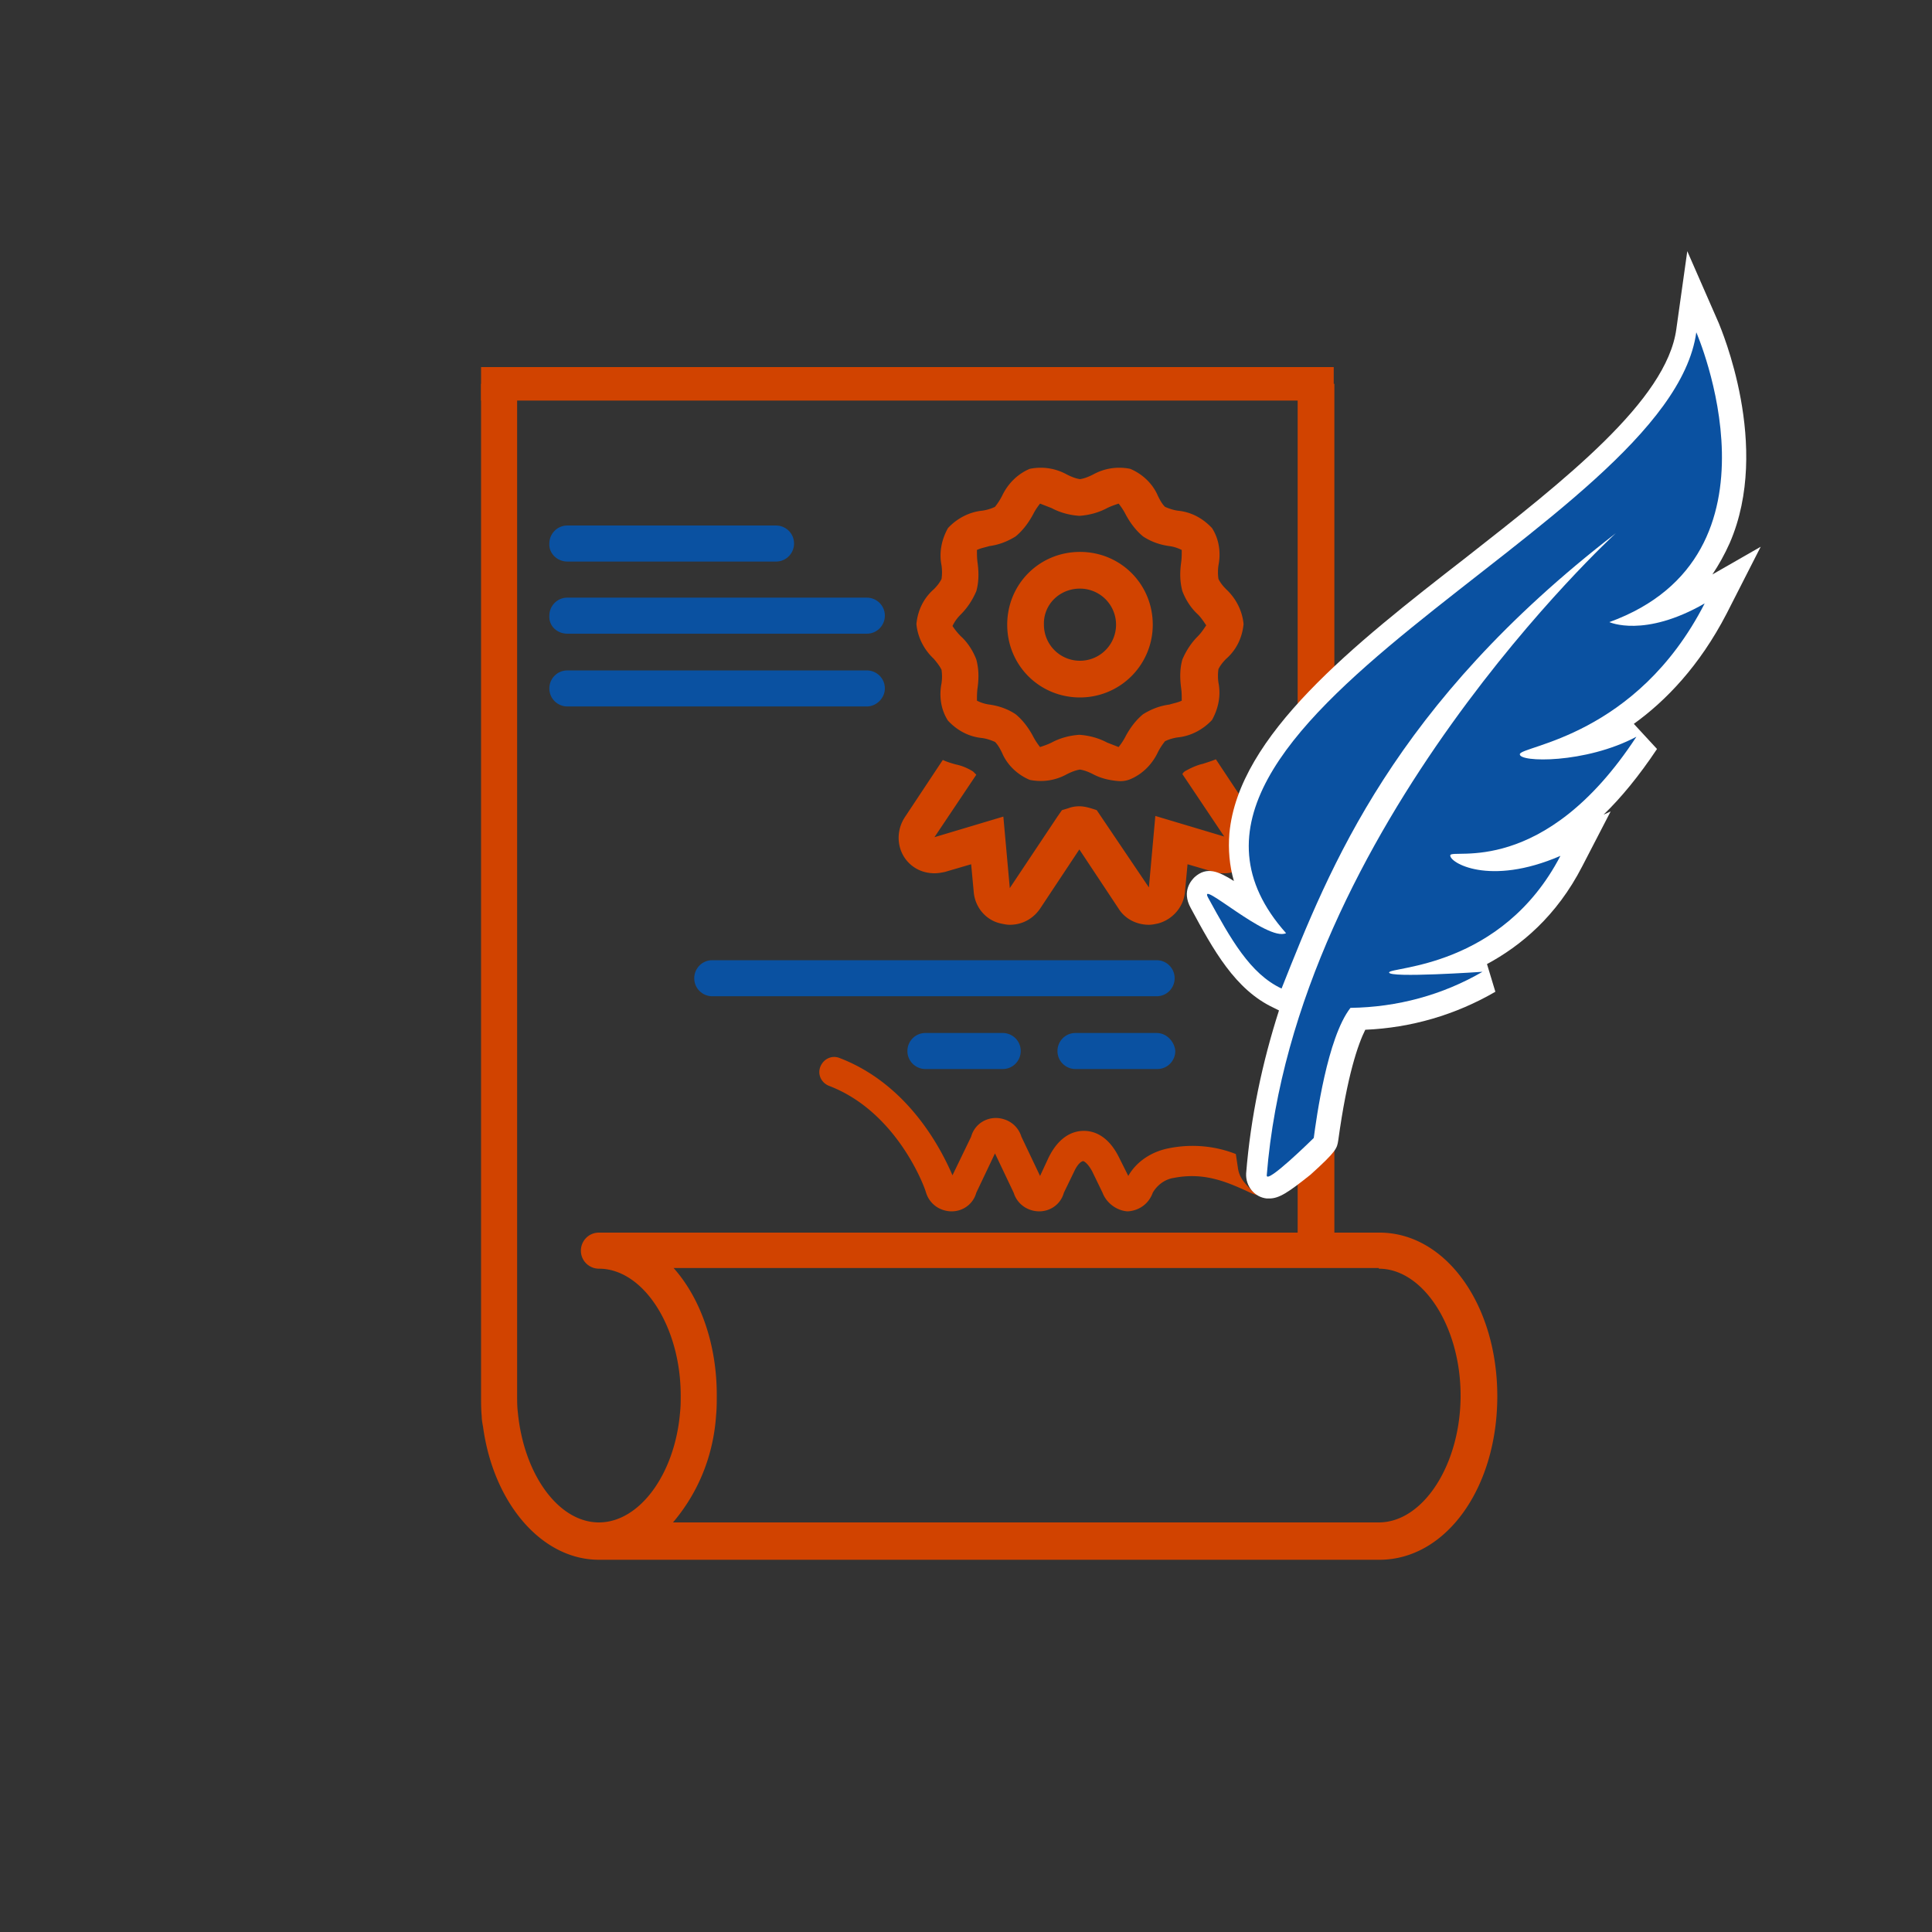 <svg xmlns="http://www.w3.org/2000/svg" width="300" height="300"  xmlns:v="https://vecta.io/nano"><rect width="100%" height="100%" fill="#333333" stroke="none"/><path d="M88.1 87.2h32.4c1.6 0 2.8-1.3 2.8-2.8 0-1.6-1.3-2.8-2.8-2.8H88.1c-1.6 0-2.8 1.3-2.8 2.8-.1 1.5 1.2 2.8 2.8 2.8zm0 11.2h46.5c1.6 0 2.8-1.3 2.8-2.8 0-1.6-1.3-2.8-2.8-2.8H88.1c-1.6 0-2.8 1.3-2.8 2.8-.1 1.6 1.2 2.8 2.8 2.8zm49.3 8.5c0-1.6-1.3-2.8-2.8-2.8H88.1c-1.6 0-2.8 1.3-2.8 2.8 0 1.6 1.3 2.8 2.8 2.8h46.5c1.5 0 2.8-1.3 2.8-2.8zm42.2 42.2h-69c-1.6 0-2.8 1.3-2.8 2.8 0 1.6 1.3 2.8 2.8 2.8h69c1.6 0 2.8-1.3 2.8-2.8s-1.2-2.8-2.8-2.8zM155.7 166c1.6 0 2.8-1.3 2.8-2.8 0-1.6-1.3-2.8-2.8-2.8h-12c-1.6 0-2.8 1.3-2.8 2.8 0 1.6 1.3 2.8 2.8 2.8h12zm23.9-5.6H167c-1.6 0-2.8 1.3-2.8 2.8 0 1.6 1.3 2.8 2.8 2.8h12.7c1.6 0 2.8-1.3 2.8-2.8-.1-1.4-1.3-2.8-2.9-2.8z" fill="#0a51a1"/><g fill="#d14300"><path d="M146.2 104c.1.7.1 1.4 0 2.1-.4 2-.1 4.1 1 5.8 1.4 1.5 3.2 2.5 5.3 2.7.7.1 1.3.3 2 .6.5.5.8 1.1 1.1 1.7.8 1.9 2.4 3.4 4.3 4.2 2 .4 4 .1 5.8-.9.6-.3 1.3-.6 2-.7.7.1 1.4.4 2 .7 1.3.7 2.7 1 4.2 1.1.6 0 1.1-.1 1.6-.3 1.9-.8 3.4-2.3 4.3-4.2.3-.6.7-1.2 1.1-1.7.6-.3 1.3-.5 2-.6 2-.2 3.9-1.2 5.3-2.7 1-1.8 1.4-3.8 1-5.8-.1-.7-.1-1.4 0-2.1.3-.6.7-1.1 1.2-1.6 1.6-1.4 2.5-3.3 2.7-5.4-.2-2.1-1.2-4-2.7-5.4-.5-.5-.9-1-1.2-1.6-.1-.7-.1-1.4 0-2.1.4-2 .1-4.1-1-5.8-1.4-1.5-3.2-2.5-5.3-2.7-.7-.1-1.3-.3-2-.6-.5-.5-.8-1.1-1.1-1.7-.8-1.9-2.4-3.4-4.3-4.2-2-.4-4-.1-5.8.9-.6.3-1.3.6-2 .7-.7-.1-1.4-.4-2-.7-1.8-1-3.8-1.3-5.8-.9-1.9.8-3.4 2.3-4.3 4.2-.3.6-.7 1.2-1.1 1.7-.6.3-1.3.5-2 .6-2 .2-3.9 1.2-5.3 2.7-1 1.8-1.4 3.8-1 5.8.1.7.1 1.4 0 2.1-.3.6-.7 1.1-1.2 1.6-1.6 1.4-2.5 3.3-2.7 5.4.2 2.1 1.2 4 2.7 5.4.5.6.9 1.1 1.2 1.7zm3-8.6c1-1 1.8-2.2 2.4-3.6.4-1.4.4-2.9.2-4.4-.1-.7-.1-1.3-.1-2 .6-.3 1.3-.4 1.9-.6 1.5-.2 2.8-.7 4.1-1.5 1.1-.9 2-2.1 2.7-3.4.3-.6.7-1.2 1.1-1.7l1.8.7c1.3.7 2.8 1.1 4.3 1.2 1.5-.1 3-.5 4.3-1.2.6-.3 1.2-.5 1.8-.7.4.5.8 1.1 1.1 1.7.7 1.3 1.6 2.5 2.7 3.4 1.2.8 2.6 1.3 4.1 1.5.7.1 1.3.3 1.9.6 0 .7 0 1.3-.1 2-.2 1.5-.2 2.9.2 4.4.5 1.3 1.3 2.6 2.4 3.6.5.5.9 1.1 1.3 1.7-.4.6-.8 1.2-1.3 1.7-1 1-1.8 2.2-2.4 3.6-.4 1.4-.4 2.9-.2 4.4.1.7.1 1.3.1 2-.6.3-1.3.4-1.9.6-1.5.2-2.8.7-4.1 1.5-1.1.9-2 2.1-2.7 3.4-.3.6-.7 1.2-1.1 1.7l-1.8-.7c-1.3-.7-2.8-1.1-4.3-1.2-1.5.1-3 .5-4.3 1.2-.6.3-1.2.5-1.8.7-.4-.5-.8-1.1-1.1-1.7-.7-1.3-1.6-2.5-2.7-3.4-1.2-.8-2.6-1.3-4.1-1.5-.7-.1-1.3-.3-1.9-.6 0-.7 0-1.3.1-2 .2-1.5.2-2.9-.2-4.4-.5-1.3-1.3-2.6-2.4-3.6-.5-.5-.9-1-1.3-1.6.4-.8.8-1.3 1.3-1.8zm18.5 12.9A11.29 11.29 0 0 0 179 97c0-6.3-5-11.3-11.3-11.3s-11.3 5-11.3 11.3 5 11.3 11.3 11.3zm0-16.9a5.6 5.6 0 1 1 0 11.2 5.59 5.59 0 0 1-5.6-5.6c-.1-3.1 2.4-5.6 5.6-5.6zm33.8-31.8v131.8H93c-1.6 0-2.8 1.3-2.8 2.8 0 1.6 1.3 2.8 2.8 2.8 6.9 0 12.7 9 12.7 19.7 0 .9 0 1.7-.1 2.6-.8 9.6-6.3 17.1-12.6 17.1s-11.7-7.5-12.6-17.2c-.1-.8-.1-1.7-.1-2.6v-157h-5.6v157.2c0 1 0 2.1.1 3.1 0 .5.1 1.1.2 1.6 1.6 11.9 9.1 20.7 18 20.7h121.2c10.3 0 18.3-11.1 18.3-25.4 0-14.2-8-25.4-18.3-25.4h-7V59.6h-5.7zM214.1 197c6.9 0 12.7 9 12.7 19.7s-5.8 19.7-12.7 19.7H104.5c4-4.7 6.3-10.5 6.7-16.7.1-1 .1-2 .1-3.1 0-8-2.6-15.1-6.7-19.7h109.5v.1zm-69-61.4c.6 0 1.1-.1 1.6-.2l4.1-1.2.4 4.3c.2 2.4 1.9 4.4 4.2 4.9.5.1.9.2 1.4.2 1.9 0 3.6-.9 4.7-2.5l6.1-9.2 6.1 9.2c1 1.6 2.8 2.5 4.7 2.5.5 0 .9-.1 1.4-.2 2.3-.6 4-2.6 4.2-4.9l.4-4.3 4.1 1.2c.5.2 1.1.2 1.6.2a5.59 5.59 0 0 0 5.6-5.6c0-1.1-.3-2.2-1-3.2l-5.9-8.9c-.7.3-1.4.5-2 .7-.9.2-1.8.6-2.7 1.1-.2.1-.4.3-.5.5l6.5 9.7-10.7-3.2-1 11.1-8.1-12c-.9-.3-1.8-.6-2.7-.6-.6 0-1.2.1-1.7.3l-1 .3-.7 1-7.4 11.1-1-11.1-10.7 3.2 6.5-9.7-.5-.5c-.8-.5-1.7-.9-2.7-1.1-.7-.2-1.4-.4-2-.7l-5.9 8.9c-1.7 2.6-1.1 6.1 1.5 7.8.9.6 2 .9 3.1.9z"/><path d="M74.7 57h132.4v5.2H74.7zm55.7 107.3h0c-1.2-.5-2.5.1-3 1.3s.1 2.5 1.3 3c10.8 4.1 15 16.2 15 16.3l.1.3c.4 1.3 1.4 2.3 2.7 2.7 2.2.7 4.5-.5 5.1-2.7l2.9-6.1 2.9 6.1c.4 1.3 1.4 2.3 2.7 2.7 2.2.7 4.5-.5 5.1-2.7l1.6-3.3c.6-1.3 1.2-1.6 1.4-1.6.1 0 .7.3 1.4 1.6l1.6 3.3c.6 1.6 2.2 2.8 3.9 2.9 1.8-.1 3.3-1.2 3.9-2.9.7-1.2 1.9-2.1 3.3-2.3 4.6-.9 8.1.6 11.2 2a12.2 12.2 0 0 0 1.7.7c-2.1-1.9-2.8-2.8-3-4.4l-.3-2c-3.3-1.3-6.9-1.6-10.4-.9-2.6.5-5 2-6.3 4.3l-1.4-2.8c-1.8-3.7-4.2-4.2-5.5-4.2s-3.7.5-5.5 4.2l-1.3 2.8-2.9-6.1c-.4-1.3-1.4-2.3-2.7-2.7-2.2-.7-4.5.5-5.1 2.7l-2.9 6c-1.3-3-6.3-13.9-17.5-18.2z"/></g><path d="M197.1 186.1h-.4c-1.9-.2-3.3-1.9-3.2-3.9.7-8.7 2.5-17.2 5.1-25.3l-.8-.4c-6-2.8-9.4-9-12.9-15.5-1.5-2.7.2-4.4.6-4.8 1.9-1.7 3.7-.9 6.1.6-.7-2.4-.9-4.9-.7-7.4 1.4-15.2 19.3-29.3 36.7-42.8 15.3-12 31.2-24.4 32.7-35.5L262 39l4.9 11.2c.3.8 8.2 19.1 1.7 34.1-.8 1.8-1.7 3.4-2.7 4.9l7.5-4.3-5.3 10.4c-4.2 8.1-9.4 13.5-14.4 17.1l3.6 3.9c-2.8 4.2-5.6 7.6-8.3 10.2l1.1-.5-4.4 8.5c-4 7.8-9.6 12.4-14.8 15.2l1.3 4.3c-6.2 3.6-13.1 5.6-20.2 5.9-1.1 2.2-2.8 7-4.2 17.2-.2 1.2-.2 1.6-4.3 5.3-3.5 2.8-4.9 3.7-6.4 3.7zm45.2-89.4c-11 12.4-27.3 33.7-36.2 59 .3-.5.6-1 .9-1.4l1-1.3h1.7c1 0 2 0 3-.1l-.6-.7.2-1.7c.4-2.6 2.7-3 4.5-3.4 3.3-.6 10.9-2.1 17.2-8.5-4.7.4-8.3-.7-10.3-2.2s-2.1-3.2-1.9-4.1c.5-3.1 3.6-3.2 4.8-3.2 3-.1 9.8-.2 17.8-8.1-4.5.7-8.5.4-10.2-.8-1.2-.8-1.8-2.2-1.6-3.6.4-2.4 2.3-3 4.6-3.8 3.9-1.3 11.9-4 18.9-12.3-4.6.6-7.3-.5-7.7-.7l-6.1-3.1zm20.9-34.6c-6.1 10.1-18.5 19.8-31.5 30-16.2 12.7-33 25.8-34.1 38-.3 3.6.7 7 3.2 10.4 7.6-17.3 19.7-38.5 48.2-60.4l2.6-2 4.3 5-2.5 2.3c-.5.5-4.3 4-9.7 10l5.2-1.9c6.5-2.4 11-6.3 13.3-11.7 2.7-6.6 2.2-14 1-19.7z" fill="#fff"/><path d="M230.2 150.9s-14.6 1-14.5.1 17.5-.6 26.6-18.1c-11.1 4.8-17.3 1-17.1-.1s14.5 3.6 28.9-18.4c-7.9 4.2-18.3 4-18.1 2.7s18.1-2.7 28.7-23.4c-9.4 5.4-14.8 2.9-14.8 2.9 28.6-10.4 13.5-45 13.5-45-4.2 30.4-92.6 60.9-63.7 93.3-2.9 1.4-13.8-8.6-12.1-5.5 3.5 6.4 6.5 11.8 11.4 14.1 7.5-18.9 17.4-44.1 51.9-70.7 0 0-49.9 45.7-54.2 99.7-.1 1.5 7.2-5.7 7.3-5.8.4-3 2.1-15.6 5.7-20.2 7.3-.1 14.3-2 20.5-5.6" fill="#0a51a1"/><defs /></svg>